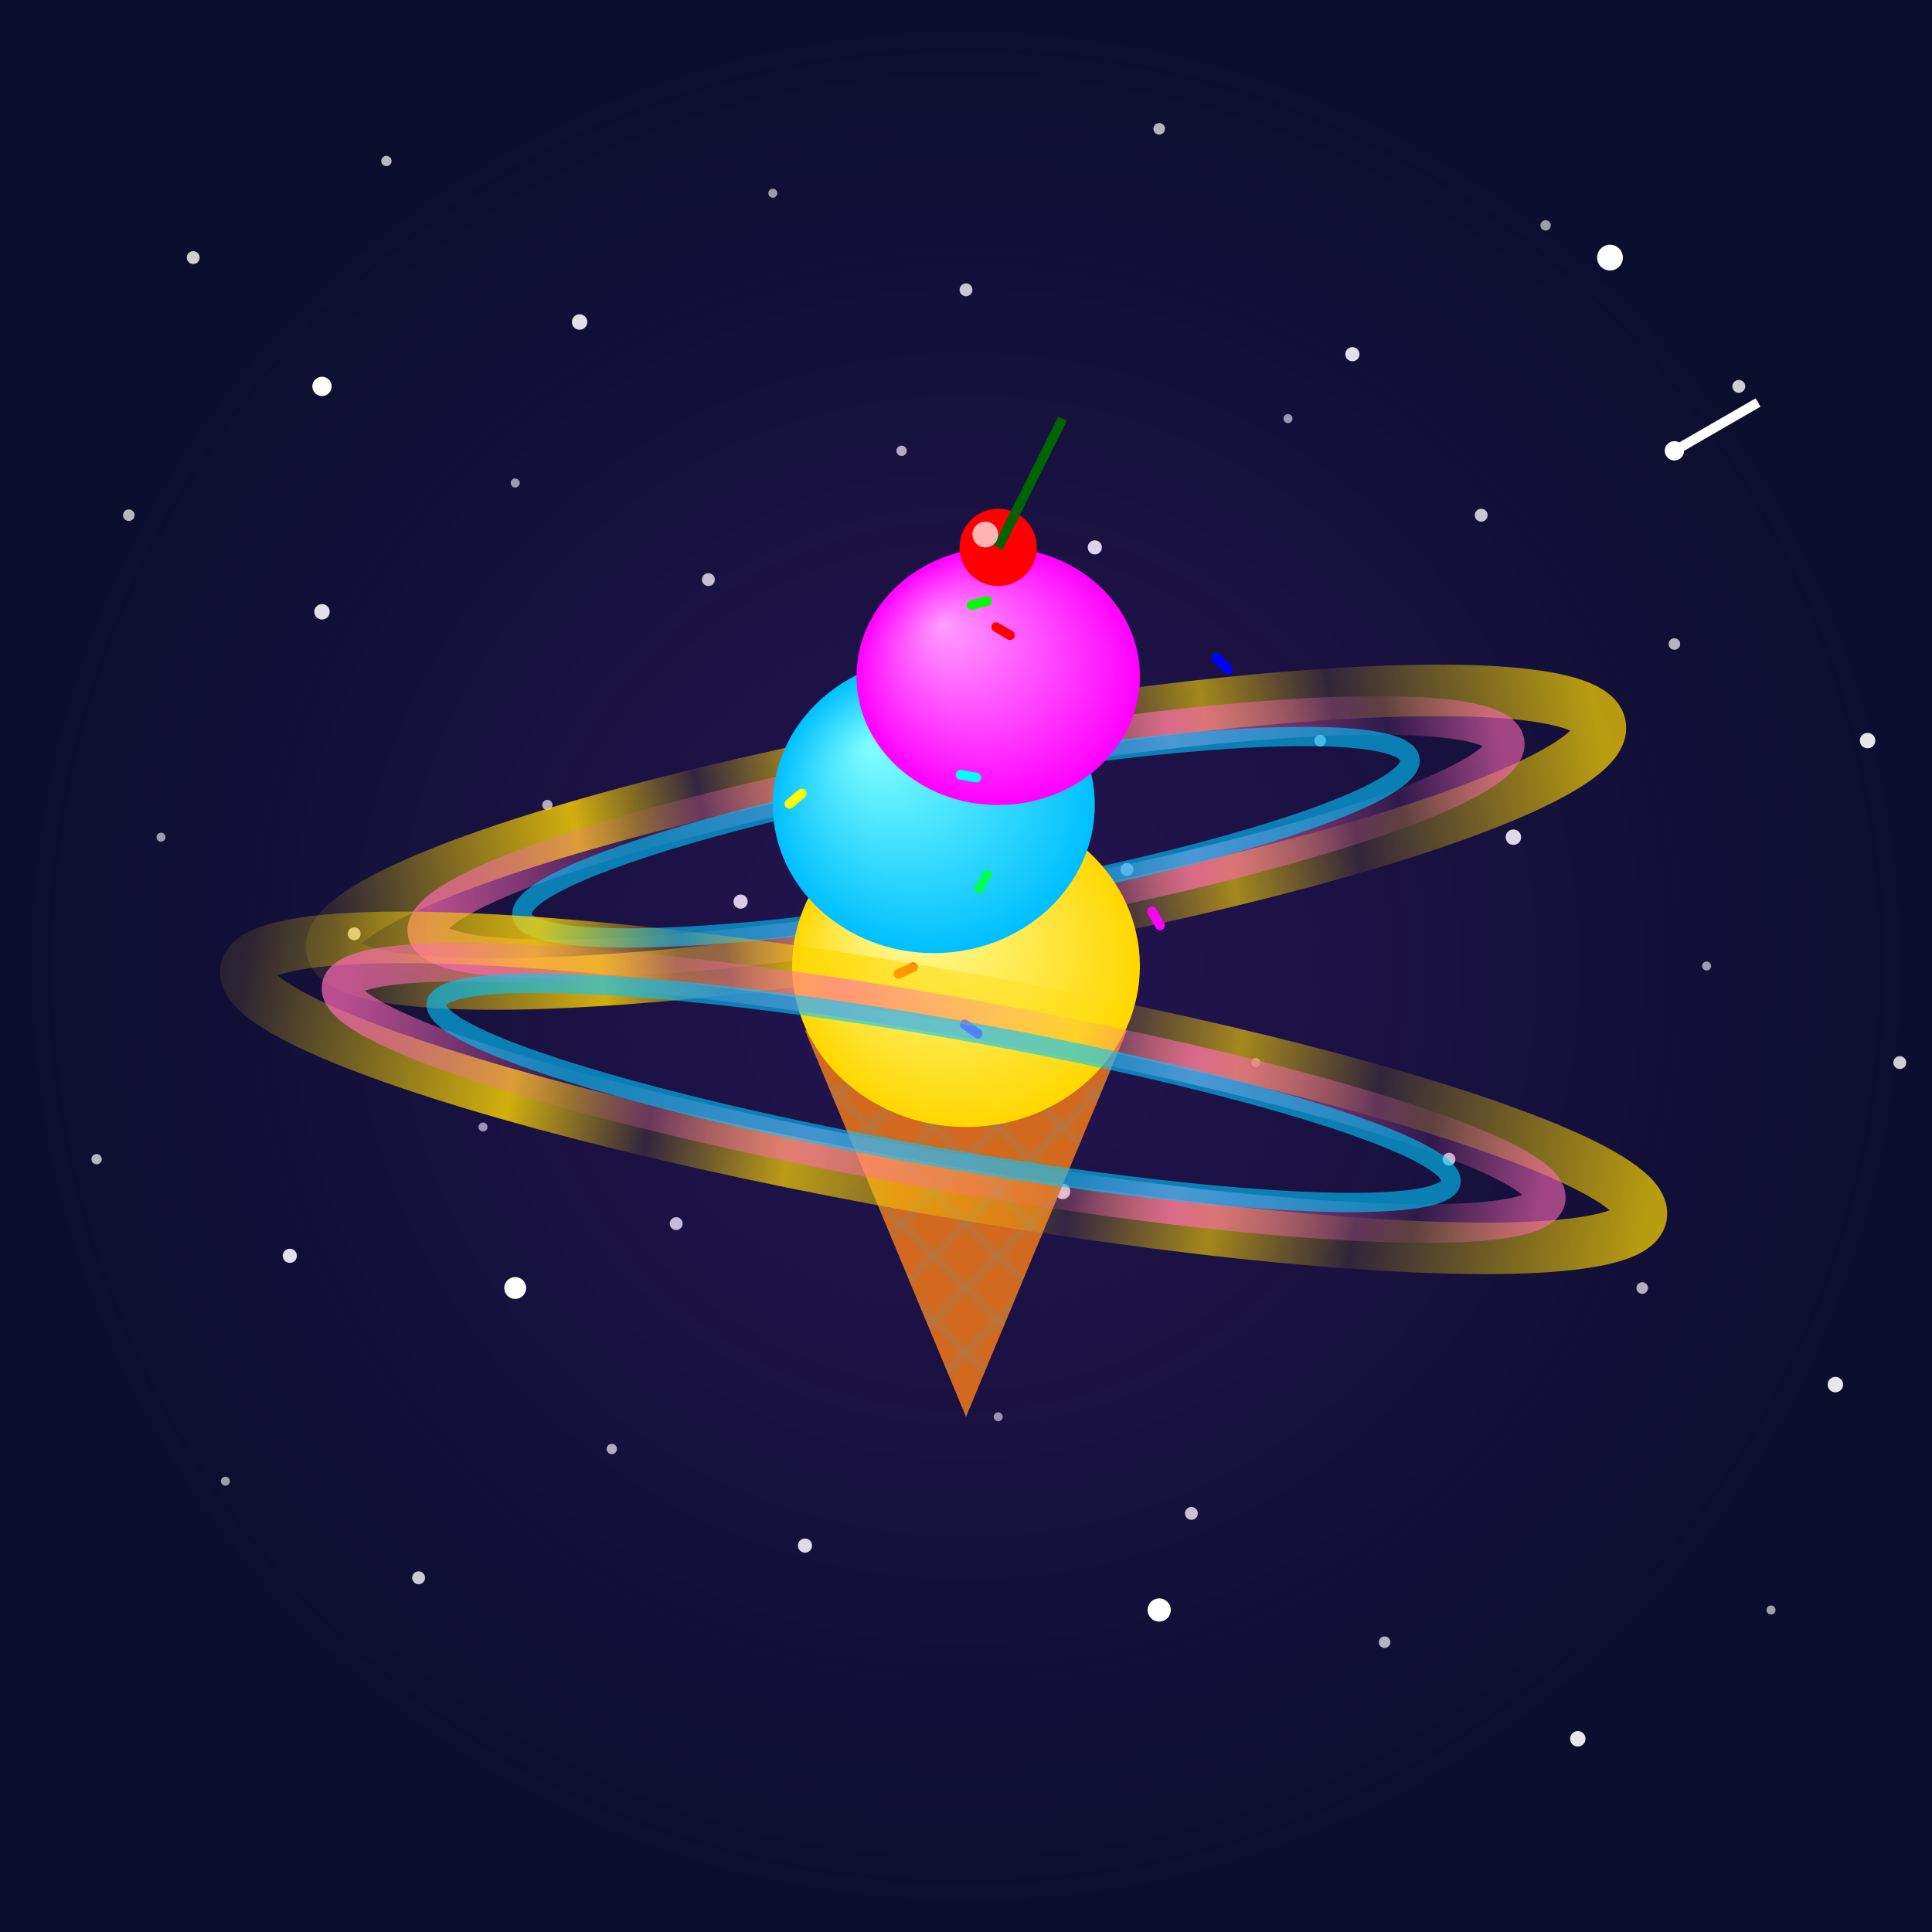 <svg xmlns="http://www.w3.org/2000/svg" viewBox="0 0 300 300">
  <!-- Background with stars -->
  <rect width="300" height="300" fill="#0c0e2e"/>
  
  <!-- Stars -->
  <g id="stars">
    <circle cx="30" cy="40" r="1" fill="white" opacity="0.8"/>
    <circle cx="60" cy="25" r="0.8" fill="white" opacity="0.7"/>
    <circle cx="90" cy="50" r="1.2" fill="white" opacity="0.9"/>
    <circle cx="120" cy="30" r="0.7" fill="white" opacity="0.6"/>
    <circle cx="150" cy="45" r="1" fill="white" opacity="0.8"/>
    <circle cx="180" cy="20" r="0.9" fill="white" opacity="0.7"/>
    <circle cx="210" cy="55" r="1.1" fill="white" opacity="0.9"/>
    <circle cx="240" cy="35" r="0.8" fill="white" opacity="0.6"/>
    <circle cx="270" cy="60" r="1" fill="white" opacity="0.8"/>
    <circle cx="20" cy="80" r="0.9" fill="white" opacity="0.7"/>
    <circle cx="50" cy="95" r="1.2" fill="white" opacity="0.9"/>
    <circle cx="80" cy="75" r="0.7" fill="white" opacity="0.6"/>
    <circle cx="110" cy="90" r="1" fill="white" opacity="0.8"/>
    <circle cx="140" cy="70" r="0.8" fill="white" opacity="0.7"/>
    <circle cx="170" cy="85" r="1.1" fill="white" opacity="0.9"/>
    <circle cx="200" cy="65" r="0.7" fill="white" opacity="0.6"/>
    <circle cx="230" cy="80" r="1" fill="white" opacity="0.8"/>
    <circle cx="260" cy="100" r="0.9" fill="white" opacity="0.7"/>
    <circle cx="290" cy="115" r="1.2" fill="white" opacity="0.9"/>
    <circle cx="25" cy="130" r="0.7" fill="white" opacity="0.6"/>
    <circle cx="55" cy="145" r="1" fill="white" opacity="0.8"/>
    <circle cx="85" cy="125" r="0.8" fill="white" opacity="0.7"/>
    <circle cx="115" cy="140" r="1.1" fill="white" opacity="0.9"/>
    <circle cx="145" cy="120" r="0.7" fill="white" opacity="0.6"/>
    <circle cx="175" cy="135" r="1" fill="white" opacity="0.8"/>
    <circle cx="205" cy="115" r="0.9" fill="white" opacity="0.7"/>
    <circle cx="235" cy="130" r="1.2" fill="white" opacity="0.9"/>
    <circle cx="265" cy="150" r="0.7" fill="white" opacity="0.6"/>
    <circle cx="295" cy="165" r="1" fill="white" opacity="0.8"/>
    <circle cx="15" cy="180" r="0.8" fill="white" opacity="0.7"/>
    <circle cx="45" cy="195" r="1.1" fill="white" opacity="0.9"/>
    <circle cx="75" cy="175" r="0.7" fill="white" opacity="0.6"/>
    <circle cx="105" cy="190" r="1" fill="white" opacity="0.8"/>
    <circle cx="135" cy="170" r="0.9" fill="white" opacity="0.7"/>
    <circle cx="165" cy="185" r="1.2" fill="white" opacity="0.9"/>
    <circle cx="195" cy="165" r="0.7" fill="white" opacity="0.6"/>
    <circle cx="225" cy="180" r="1" fill="white" opacity="0.8"/>
    <circle cx="255" cy="200" r="0.9" fill="white" opacity="0.7"/>
    <circle cx="285" cy="215" r="1.2" fill="white" opacity="0.9"/>
    <circle cx="35" cy="230" r="0.7" fill="white" opacity="0.6"/>
    <circle cx="65" cy="245" r="1" fill="white" opacity="0.8"/>
    <circle cx="95" cy="225" r="0.8" fill="white" opacity="0.7"/>
    <circle cx="125" cy="240" r="1.1" fill="white" opacity="0.9"/>
    <circle cx="155" cy="220" r="0.7" fill="white" opacity="0.6"/>
    <circle cx="185" cy="235" r="1" fill="white" opacity="0.8"/>
    <circle cx="215" cy="255" r="0.9" fill="white" opacity="0.7"/>
    <circle cx="245" cy="270" r="1.2" fill="white" opacity="0.9"/>
    <circle cx="275" cy="250" r="0.7" fill="white" opacity="0.6"/>
  </g>

  <!-- Nebula glow -->
  <radialGradient id="nebulaGlow" cx="150" cy="150" r="150" gradientUnits="userSpaceOnUse">
    <stop offset="0%" stop-color="#8a2be2" stop-opacity="0.2"/>
    <stop offset="100%" stop-color="#8a2be2" stop-opacity="0"/>
  </radialGradient>
  <circle cx="150" cy="150" r="150" fill="url(#nebulaGlow)"/>

  <!-- Saturn-like rings -->
  <defs>
    <clipPath id="ringClip">
      <ellipse cx="150" cy="130" rx="100" ry="15"/>
    </clipPath>
    
    <linearGradient id="ringGradient1" x1="0%" y1="0%" x2="100%" y2="0%">
      <stop offset="0%" stop-color="#ffd700" stop-opacity="0.1"/>
      <stop offset="20%" stop-color="#ffd700" stop-opacity="0.8"/>
      <stop offset="30%" stop-color="#ffd700" stop-opacity="0.1"/>
      <stop offset="40%" stop-color="#ffd700" stop-opacity="0.7"/>
      <stop offset="60%" stop-color="#ffd700" stop-opacity="0.1"/>
      <stop offset="70%" stop-color="#ffd700" stop-opacity="0.6"/>
      <stop offset="80%" stop-color="#ffd700" stop-opacity="0.1"/>
      <stop offset="100%" stop-color="#ffd700" stop-opacity="0.7"/>
    </linearGradient>
    
    <linearGradient id="ringGradient2" x1="0%" y1="0%" x2="100%" y2="0%">
      <stop offset="0%" stop-color="#ff69b4" stop-opacity="0.7"/>
      <stop offset="20%" stop-color="#ff69b4" stop-opacity="0.1"/>
      <stop offset="40%" stop-color="#ff69b4" stop-opacity="0.6"/>
      <stop offset="60%" stop-color="#ff69b4" stop-opacity="0.1"/>
      <stop offset="70%" stop-color="#ff69b4" stop-opacity="0.7"/>
      <stop offset="90%" stop-color="#ff69b4" stop-opacity="0.1"/>
      <stop offset="100%" stop-color="#ff69b4" stop-opacity="0.6"/>
    </linearGradient>
  </defs>
  
  <!-- Ring behind ice cream -->
  <g transform="rotate(-10, 150, 130)">
    <ellipse cx="150" cy="130" rx="100" ry="15" fill="none" stroke="url(#ringGradient1)" stroke-width="8"/>
    <ellipse cx="150" cy="130" rx="85" ry="12" fill="none" stroke="url(#ringGradient2)" stroke-width="6"/>
    <ellipse cx="150" cy="130" rx="70" ry="10" fill="none" stroke="#00c8ff" stroke-width="3" stroke-opacity="0.6"/>
  </g>

  <!-- Ice cream cone -->
  <g transform="translate(150, 140)">
    <!-- Cone -->
    <path d="M-25,20 L0,80 L25,20 Z" fill="#d2691e"/>
    <path d="M-25,20 L0,80 L25,20 Z" fill="url(#conePattern)" fill-opacity="0.6"/>
    
    <!-- Cone texture -->
    <defs>
      <pattern id="conePattern" patternUnits="userSpaceOnUse" width="10" height="10">
        <path d="M0,0 L10,10 M10,0 L0,10" stroke="#a67c52" stroke-width="1"/>
      </pattern>
    </defs>

    <!-- Ice cream scoops with gradients -->
    <defs>
      <radialGradient id="scoopGradient1" cx="0.5" cy="0.5" r="0.5" fx="0.3" fy="0.3">
        <stop offset="0%" stop-color="#ff9dff"/>
        <stop offset="100%" stop-color="#ff00ff"/>
      </radialGradient>
      <radialGradient id="scoopGradient2" cx="0.5" cy="0.5" r="0.5" fx="0.3" fy="0.3">
        <stop offset="0%" stop-color="#80ffff"/>
        <stop offset="100%" stop-color="#00bfff"/>
      </radialGradient>
      <radialGradient id="scoopGradient3" cx="0.5" cy="0.5" r="0.5" fx="0.3" fy="0.3">
        <stop offset="0%" stop-color="#ffffaa"/>
        <stop offset="100%" stop-color="#ffd700"/>
      </radialGradient>
    </defs>
    
    <!-- Scoops -->
    <ellipse cx="0" cy="10" rx="27" ry="25" fill="url(#scoopGradient3)"/>
    <ellipse cx="-5" cy="-15" rx="25" ry="23" fill="url(#scoopGradient2)"/>
    <ellipse cx="5" cy="-35" rx="22" ry="20" fill="url(#scoopGradient1)"/>
    
    <!-- Sprinkles -->
    <g>
      <rect x="-18" y="-40" width="4" height="1.5" rx="0.75" fill="#ff0000" transform="rotate(30)"/>
      <rect x="12" y="-45" width="4" height="1.5" rx="0.75" fill="#00ff00" transform="rotate(-15)"/>
      <rect x="0" y="-55" width="4" height="1.5" rx="0.75" fill="#0000ff" transform="rotate(45)"/>
      <rect x="-12" y="-30" width="4" height="1.5" rx="0.75" fill="#ffff00" transform="rotate(-40)"/>
      <rect x="15" y="-25" width="4" height="1.5" rx="0.75" fill="#ff00ff" transform="rotate(60)"/>
      <rect x="-5" y="-20" width="4" height="1.5" rx="0.75" fill="#00ffff" transform="rotate(10)"/>
      <rect x="-15" y="5" width="4" height="1.5" rx="0.75" fill="#ff5500" transform="rotate(-25)"/>
      <rect x="10" y="15" width="4" height="1.5" rx="0.75" fill="#aa00ff" transform="rotate(35)"/>
      <rect x="2" y="0" width="4" height="1.5" rx="0.75" fill="#00ff55" transform="rotate(-60)"/>
    </g>
    
    <!-- Cherry on top -->
    <circle cx="5" cy="-55" r="6" fill="#ff0000"/>
    <path d="M5,-55 Q10,-65 15,-75" stroke="#006400" stroke-width="1.5" fill="none"/>
    
    <!-- Shine effect on cherry -->
    <circle cx="3" cy="-57" r="2" fill="white" opacity="0.7"/>
  </g>

  <!-- Ring in front of ice cream -->
  <g transform="rotate(10, 150, 150)">
    <ellipse cx="150" cy="170" rx="110" ry="15" fill="none" stroke="url(#ringGradient1)" stroke-width="8"/>
    <ellipse cx="150" cy="170" rx="95" ry="12" fill="none" stroke="url(#ringGradient2)" stroke-width="6"/>
    <ellipse cx="150" cy="170" rx="80" ry="10" fill="none" stroke="#00c8ff" stroke-width="3" stroke-opacity="0.6"/>
  </g>
  
  <!-- Glow effect -->
  <filter id="glow" x="-50%" y="-50%" width="200%" height="200%">
    <feGaussianBlur stdDeviation="2.5" result="blur"/>
    <feComposite in="SourceGraphic" in2="blur" operator="over"/>
  </filter>
  
  <!-- Apply glow to some stars -->
  <g filter="url(#glow)">
    <circle cx="50" cy="60" r="1.5" fill="white"/>
    <circle cx="250" cy="40" r="2" fill="white"/>
    <circle cx="180" cy="250" r="1.8" fill="white"/>
    <circle cx="80" cy="200" r="1.7" fill="white"/>
  </g>
  
  <!-- Small comet -->
  <g transform="translate(260, 70) rotate(-30)">
    <path d="M0,0 L15,0" stroke="white" stroke-width="1.5">
      <animate attributeName="d" values="M0,0 L15,0; M0,0 L20,0; M0,0 L15,0" dur="3s" repeatCount="indefinite"/>
    </path>
    <circle cx="0" cy="0" r="1.5" fill="white">
      <animate attributeName="r" values="1.5;2;1.5" dur="3s" repeatCount="indefinite"/>
    </circle>
  </g>
</svg>